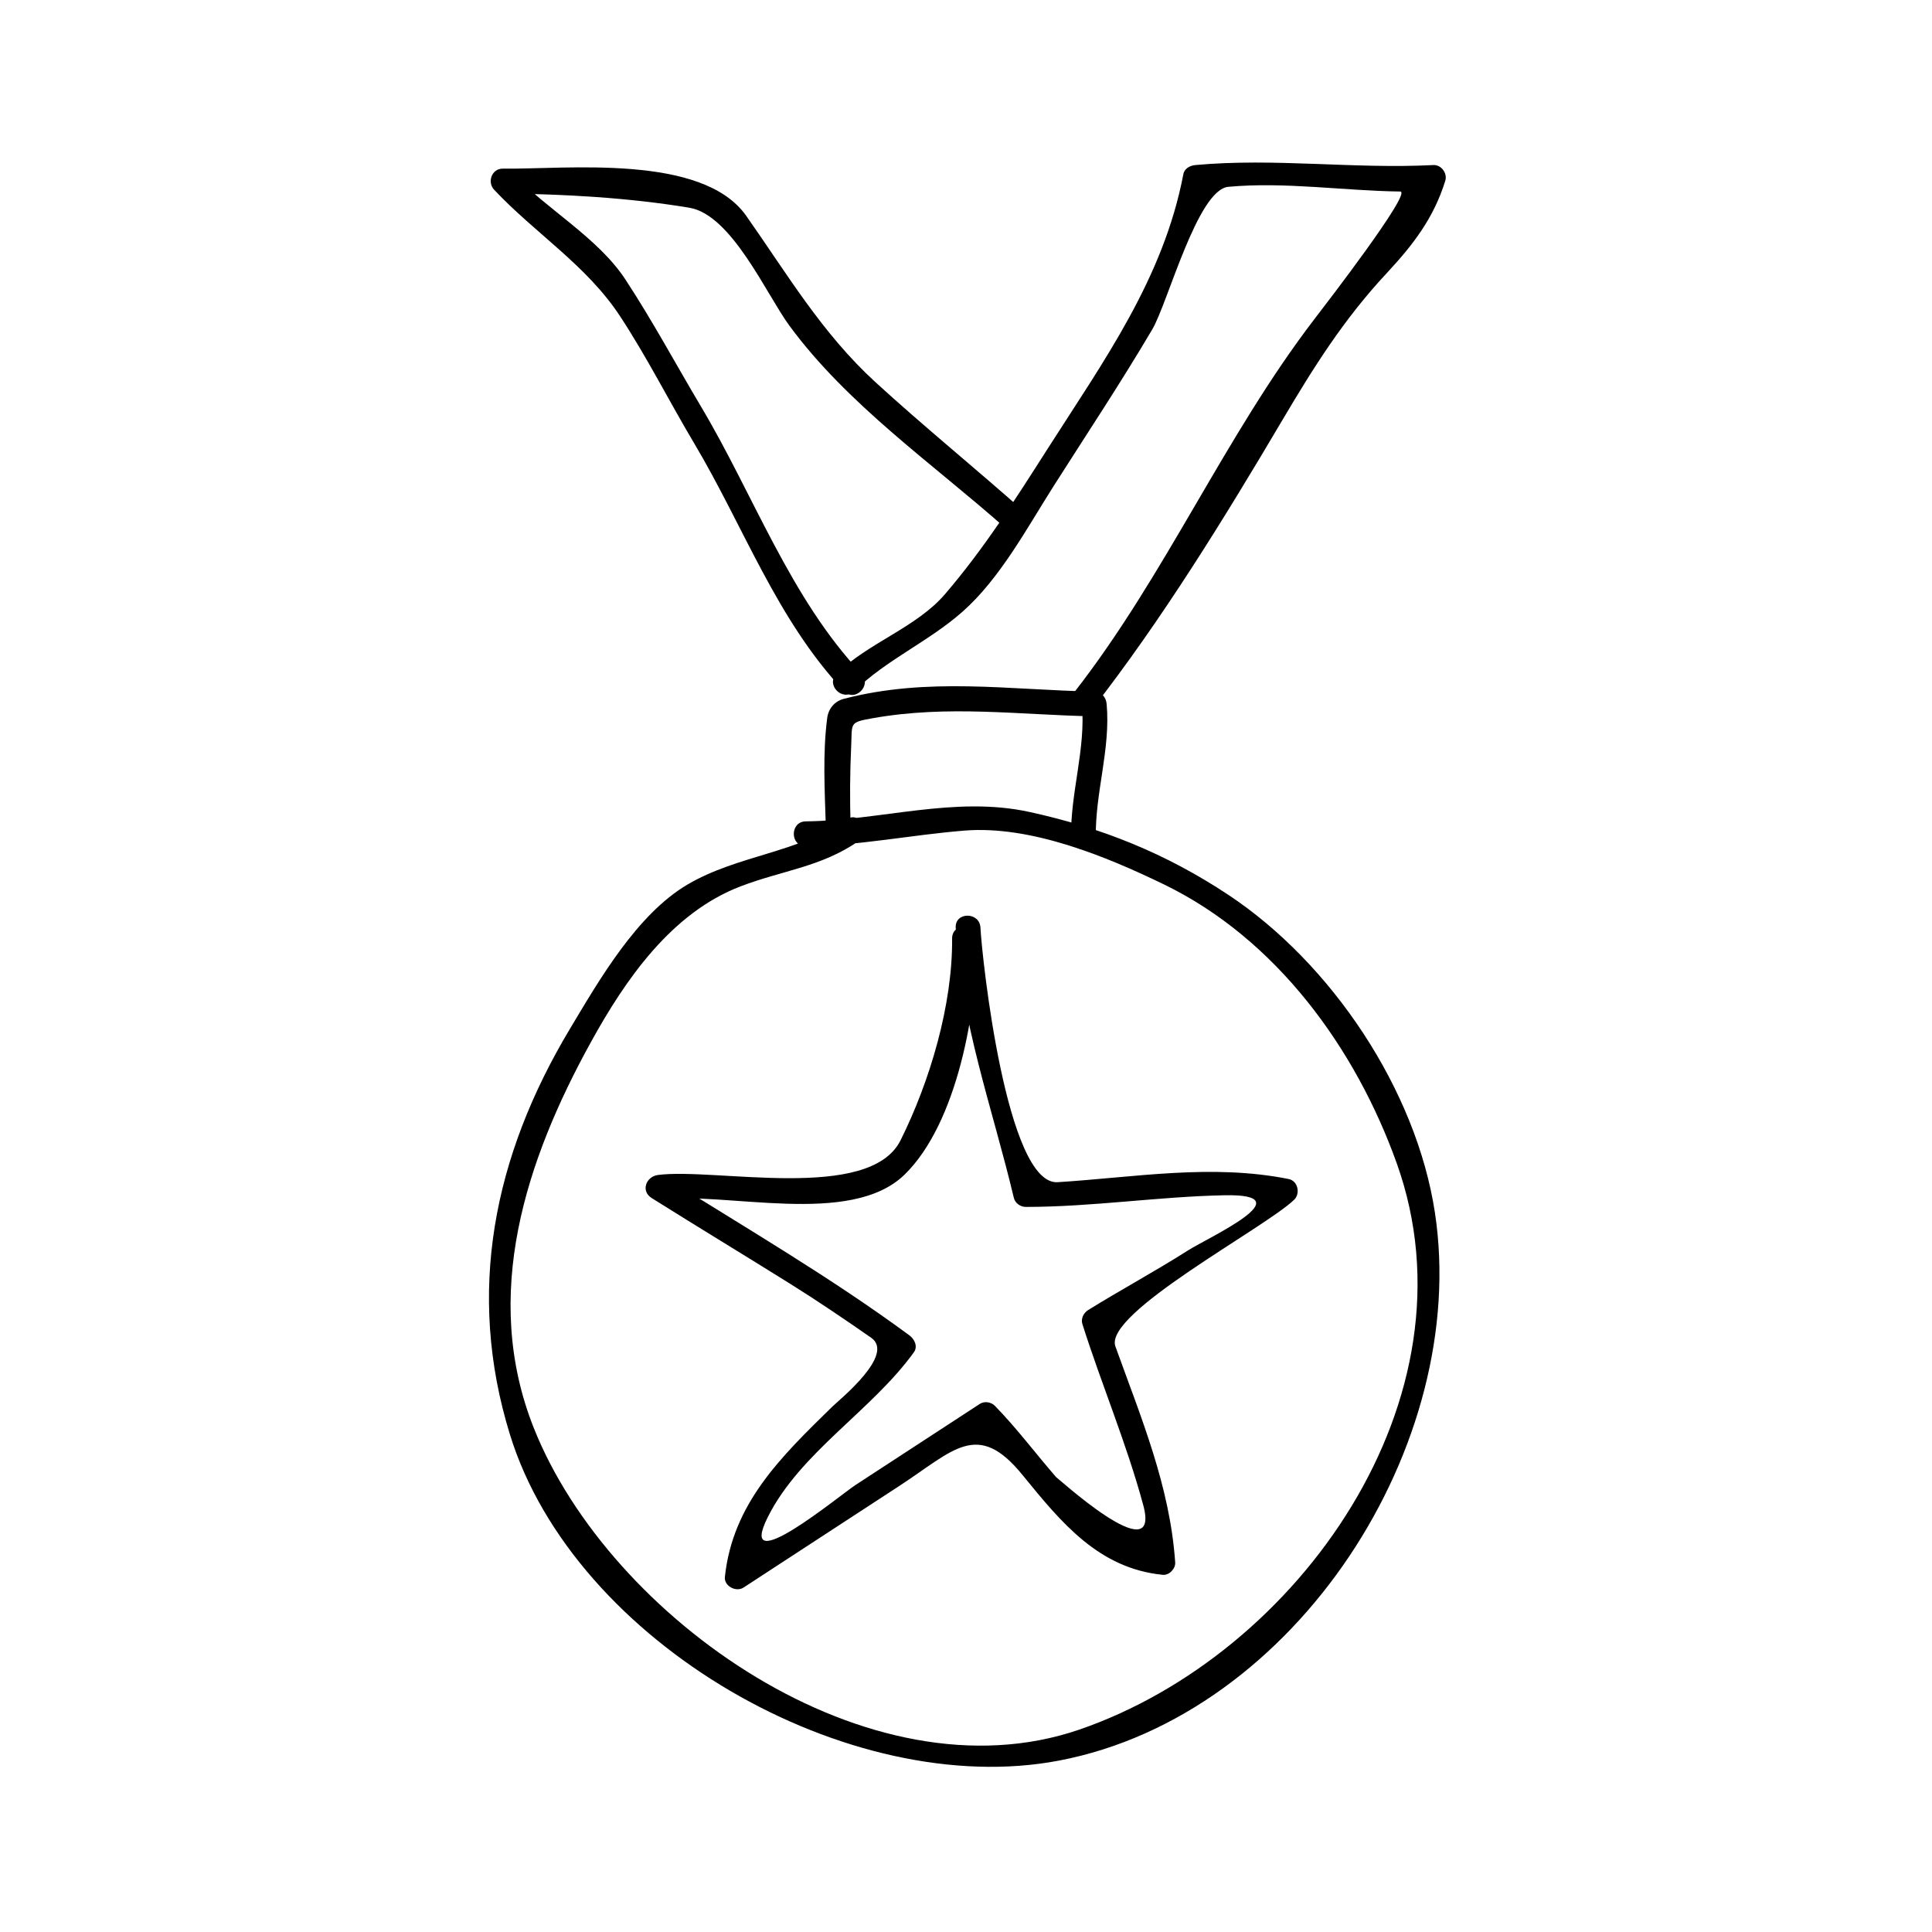 <?xml version="1.0" encoding="UTF-8"?>
<!-- Uploaded to: SVG Repo, www.svgrepo.com, Generator: SVG Repo Mixer Tools -->
<svg fill="#000000" width="800px" height="800px" version="1.1" viewBox="144 144 512 512" xmlns="http://www.w3.org/2000/svg">
 <g>
  <path d="m397.27 389.83c1.207 24.664 9.73 47.758 15.406 71.605 0.332 1.418 1.742 2.41 3.164 2.41 17.637 0 35.062-2.738 52.691-3.09 21.355-0.414-4.297 11.172-9.777 14.664-8.645 5.504-17.695 10.363-26.402 15.77-1.211 0.762-1.957 2.281-1.508 3.707 5.113 16.113 11.715 31.645 16.129 47.984 4.949 18.348-24.047-8.527-22.977-7.301-5.519-6.328-10.469-13.004-16.344-19.023-0.992-1.012-2.762-1.301-3.977-0.516-10.996 7.168-21.98 14.332-32.973 21.508-4.074 2.656-31.812 25.656-23.234 8.508 8.586-17.156 27.551-28.199 38.715-43.684 1.125-1.562 0.148-3.512-1.18-4.488-20.82-15.34-43.121-28.316-64.996-42.059-0.551 2.043-1.102 4.074-1.652 6.113 17.859-2.348 51 7.398 65.406-6.691 13.953-13.664 19.266-43.773 19.117-62.535-0.031-4.231-6.59-4.234-6.559 0 0.137 17.602-5.863 37.809-13.656 53.461-8.23 16.531-49.195 7.227-64.309 9.211-3.102 0.402-4.644 4.234-1.652 6.113 12.137 7.621 24.395 15.039 36.551 22.629 7.352 4.586 14.512 9.453 21.621 14.395 6.434 4.481-8.355 16.348-10.34 18.285-13.512 13.227-26.355 25.574-28.434 45.086-0.262 2.465 2.981 4.106 4.934 2.832 13.738-8.965 27.48-17.922 41.219-26.887 14.484-9.445 20.758-17.656 32.73-2.938 10.316 12.676 20.219 24.77 37.172 26.445 1.695 0.168 3.391-1.621 3.281-3.281-1.387-20.23-9.047-38.348-15.848-57.254-3.168-8.805 39.57-31.336 47.379-38.867 1.691-1.637 0.992-4.996-1.441-5.484-20.469-4.098-40.637-0.461-61.246 0.836-13.582 0.852-20.062-59.496-20.453-67.453-0.203-4.223-6.766-4.242-6.559-0.012z"/>
  <path d="m357.53 368.25c14.273-0.137 27.902-3 42.125-4.137 17.512-1.391 37.457 6.828 52.754 14.242 29.824 14.449 50.848 43.465 61.75 73.945 22.195 62.09-26.062 130.12-84.148 150.07-55.602 19.086-124.43-29.477-144.52-79.863-14.039-35.207-2.121-71.133 15.145-102.41 9.102-16.496 21.297-34.207 39.664-41.219 11.066-4.234 21.395-5.121 31.324-12.035 3.441-2.402 0.168-8.094-3.312-5.668-12.699 8.852-28.75 9.398-42.059 17.203-13.496 7.918-23.531 25.457-31.289 38.406-20.125 33.625-27.504 69.637-15.801 107.46 17.07 55.152 89.926 96.945 145.5 86.328 62.973-12.02 108.88-83.938 99.617-145.14-4.934-32.617-27.422-66.16-54.77-84.301-16.449-10.898-33.449-17.77-52.742-21.965-19.812-4.309-39.398 2.305-59.234 2.504-4.219 0.051-4.227 6.613 0.004 6.57z"/>
  <path d="m369.42 363.06c-0.219-7.215-0.184-14.195 0.152-21.395 0.289-6.121-0.586-6.215 5.688-7.328 20.059-3.559 38.594-0.891 58.734-0.492l-3.281-3.281c1.07 11.93-3.055 23.41-2.871 35.359 0.066 4.231 6.629 4.234 6.559 0-0.184-11.98 3.945-23.363 2.871-35.359-0.164-1.812-1.371-3.242-3.281-3.281-22.707-0.453-44.02-3.906-66.398 1.922-2.441 0.637-4.059 2.633-4.375 5.074-1.227 9.414-0.652 19.324-0.363 28.773 0.133 4.227 6.691 4.242 6.566 0.008z"/>
  <path d="m372.29 322.51c-18.871-20.004-28.559-47.344-42.508-70.754-6.707-11.262-12.859-22.754-20.062-33.719-7.328-11.141-21.023-18.684-30.148-28.383-0.766 1.867-1.543 3.738-2.312 5.602 16.562 0.219 33.012 1.09 49.383 3.785 11.242 1.844 20.477 22.984 26.504 31.195 15.473 21.086 38.137 36.703 57.52 53.902 3.16 2.793 7.809-1.832 4.644-4.644-13-11.523-26.477-22.477-39.297-34.203-14.195-12.984-23.391-28.664-34.266-44.105-11.656-16.551-47.789-12.273-64.48-12.496-2.945-0.043-4.234 3.562-2.312 5.602 10.906 11.594 24.457 19.969 33.348 33.477 7.133 10.848 13.02 22.562 19.664 33.719 13.141 22.059 21.859 46.734 39.703 65.664 2.887 3.086 7.516-1.566 4.621-4.641z"/>
  <path d="m370.37 327.16c8.695-8.438 19.664-13.078 28.68-21.027 9.996-8.82 17.207-22.367 24.246-33.434 8.758-13.766 17.801-27.375 26.082-41.434 4.113-6.981 11.973-37.016 20.148-37.758 14.977-1.375 30.543 1.055 45.562 1.25 3.266 0.043-19.891 30.082-22.746 33.797-23.691 30.895-39.469 67.871-63.523 98.734-2.566 3.297 2.043 7.977 4.633 4.644 18.52-23.77 34.988-50.543 50.312-76.465 8.367-14.145 16.344-26.855 27.629-38.965 7.102-7.621 12.559-14.699 15.625-24.609 0.609-1.969-1.059-4.262-3.164-4.152-21.086 1.086-42.027-1.926-63.086 0-1.379 0.125-2.875 0.898-3.164 2.41-5.273 27.664-21.148 49.562-35.992 72.812-8.551 13.395-16.801 26.414-27.207 38.527-7.531 8.77-20.227 12.832-28.668 21.027-3.043 2.949 1.594 7.586 4.633 4.641z"/>
 </g>
</svg>